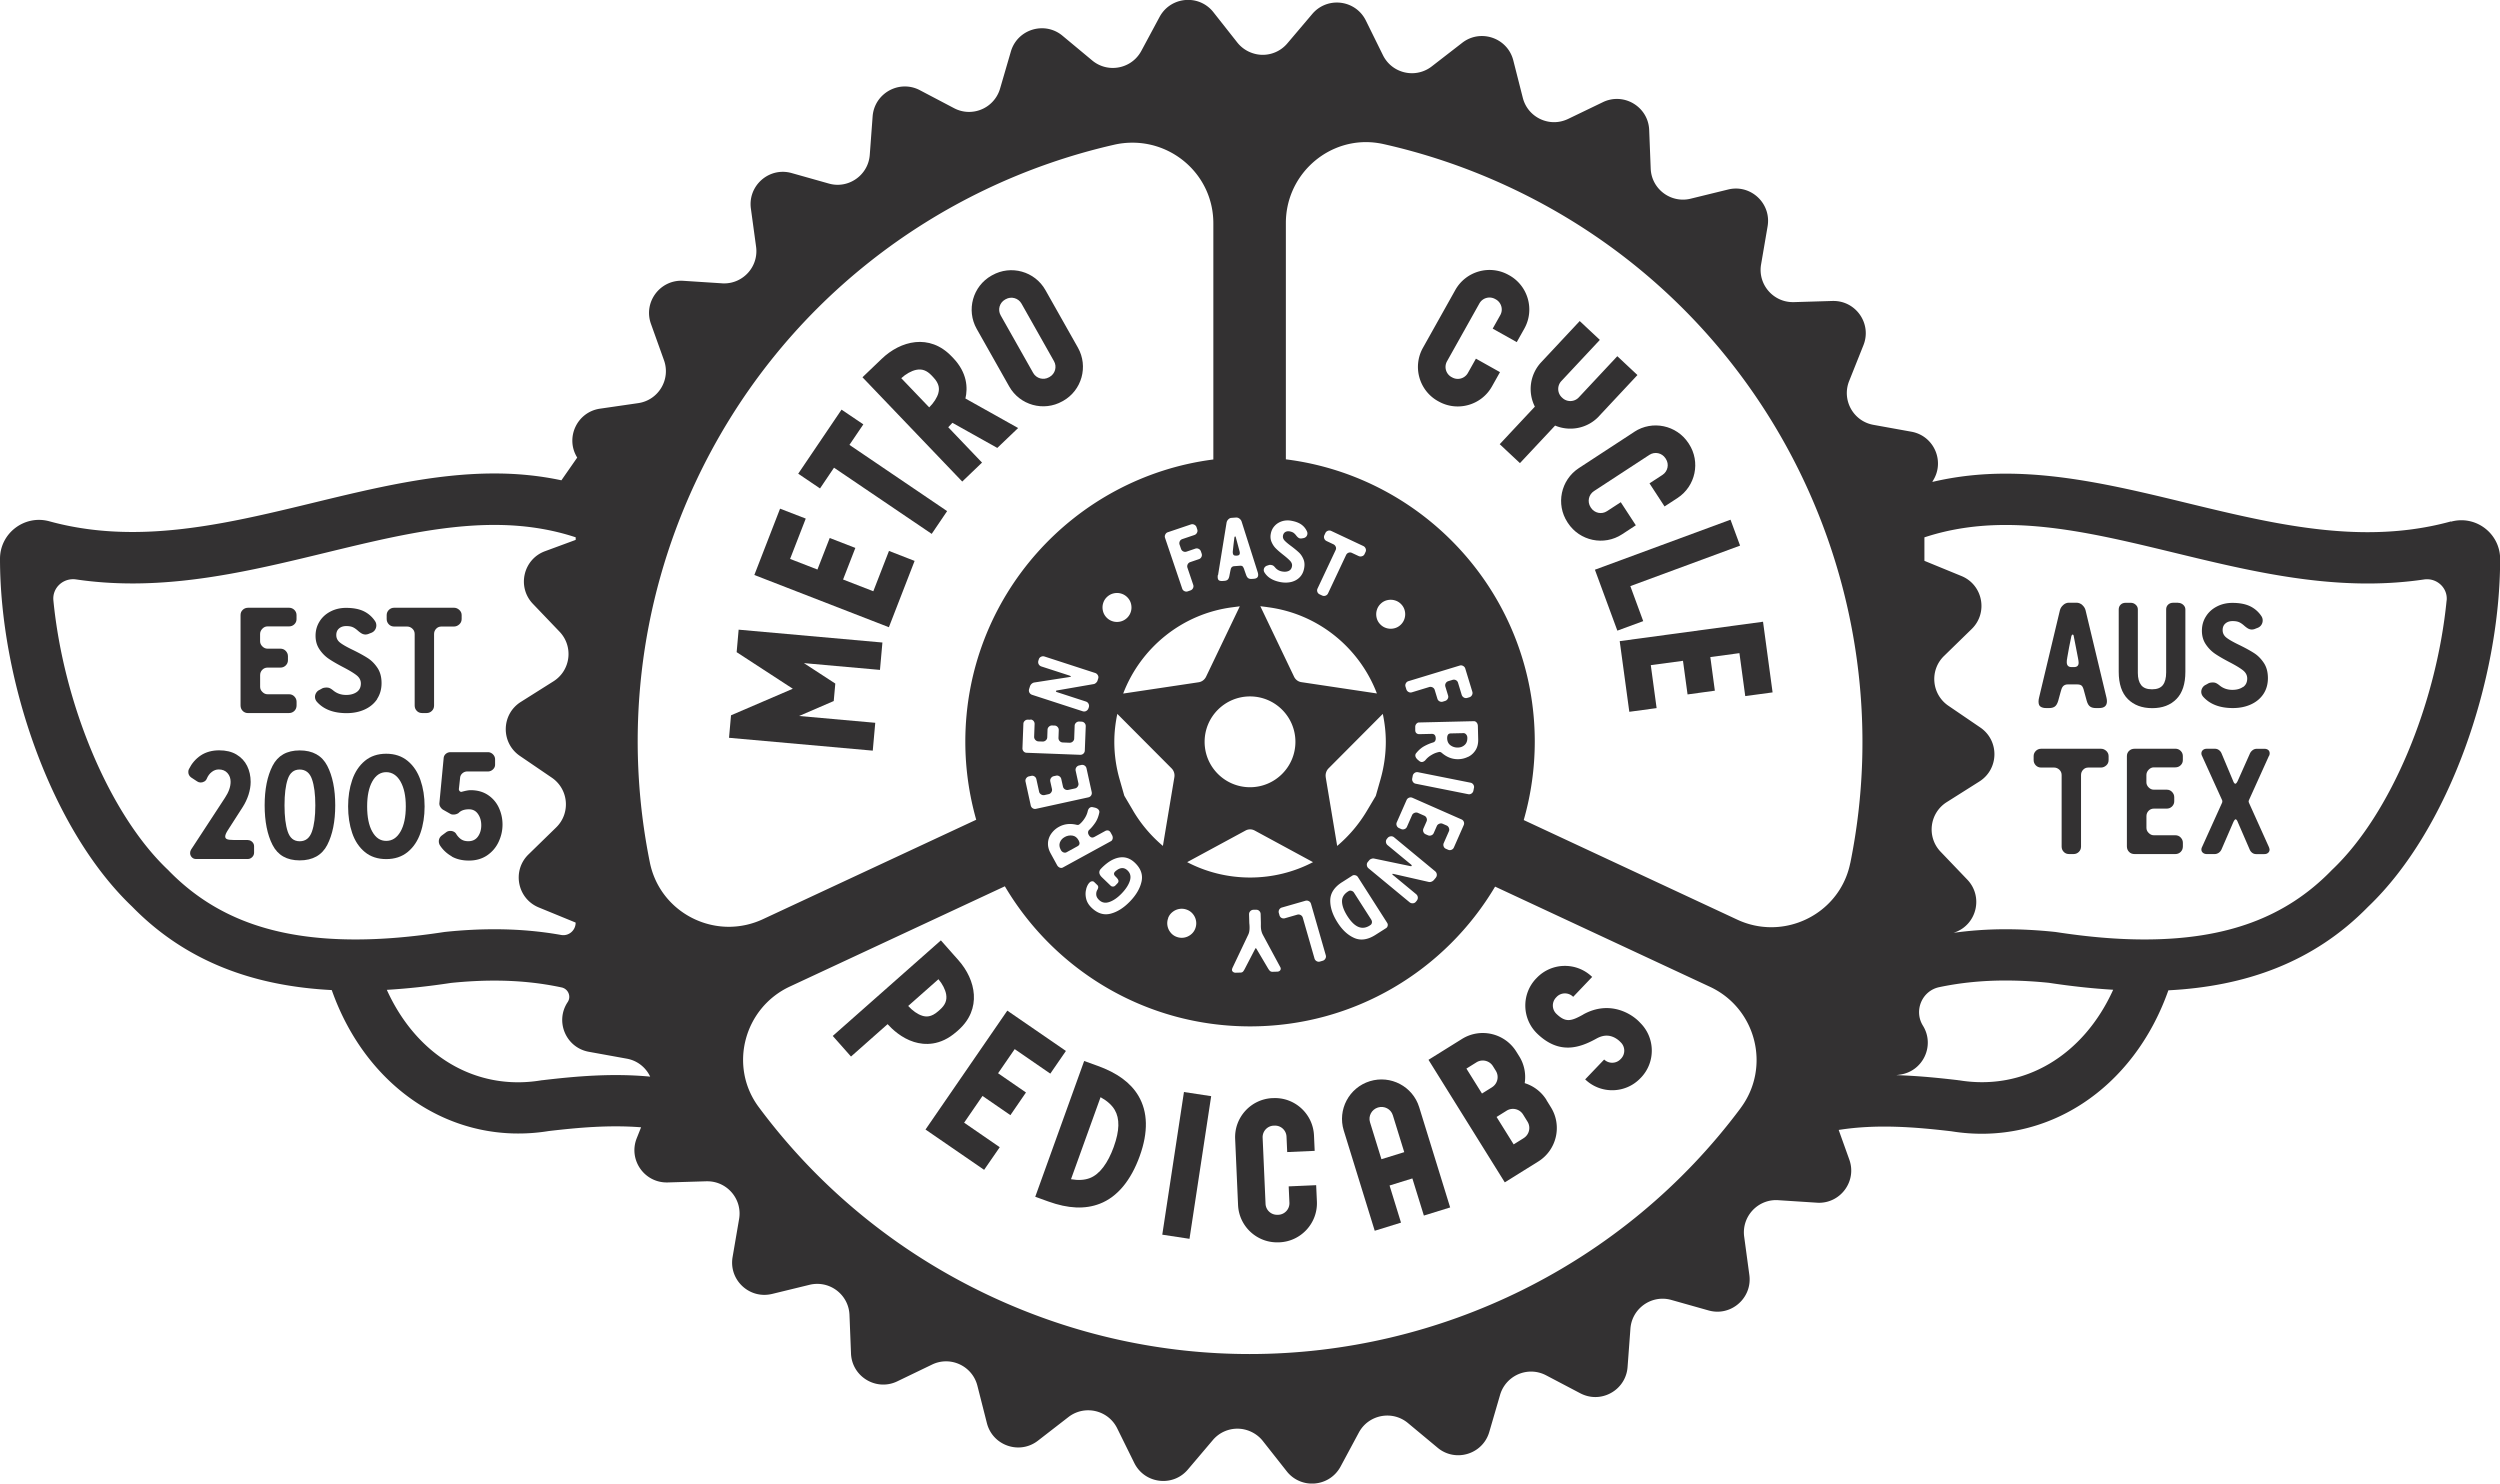 <?xml version="1.0" encoding="UTF-8"?>
<svg data-bbox="0 -0.02 541.3 321.23" viewBox="0 0 541.27 321.19" xmlns="http://www.w3.org/2000/svg" data-type="color">
    <g>
        <path d="m319.55 77.65-1.74 3.1a2.5 2.5 0 0 1-3.41.96l-.15-.08a2.502 2.502 0 0 1-.96-3.41l7.01-12.52a2.502 2.502 0 0 1 3.41-.96l.15.08c1.21.68 1.64 2.21.96 3.41l-1.64 2.92 5.21 2.92 1.64-2.92c2.28-4.08.83-9.25-3.25-11.54l-.15-.08c-4.08-2.29-9.25-.82-11.54 3.25l-7.01 12.52c-2.29 4.08-.83 9.26 3.25 11.54l.15.08c4.08 2.28 9.25.83 11.54-3.25l1.74-3.1-5.21-2.92Z" fill="#333132" data-color="1"/>
        <path d="m346.18 90.12 8.34-8.92-4.36-4.08-8.34 8.92a2.51 2.51 0 0 1-3.54.12l-.12-.11a2.51 2.51 0 0 1-.12-3.54l8.34-8.92-4.36-4.08-8.34 8.92a8.484 8.484 0 0 0-1.37 9.61l-7.61 8.13 4.38 4.1 7.61-8.13c3.18 1.34 7.01.65 9.5-2.02Z" fill="#333132" data-color="1"/>
        <path d="m353.84 93.5-12.01 7.85c-3.91 2.56-5.02 7.82-2.46 11.73l.09.14c2.56 3.91 7.82 5.02 11.73 2.46l2.98-1.95-3.26-5-2.98 1.94c-1.16.76-2.71.43-3.47-.73l-.09-.14c-.75-1.16-.43-2.71.73-3.47l12.01-7.85c1.16-.76 2.71-.43 3.47.73l.09.14c.76 1.16.43 2.71-.73 3.47l-2.81 1.83 3.26 5 2.81-1.83c3.91-2.56 5.02-7.82 2.46-11.73l-.09-.14c-2.56-3.91-7.82-5.02-11.73-2.46Z" fill="#333132" data-color="1"/>
        <path fill="#333132" d="m350.17 136.54 5.6-2.06-2.79-7.58 23.76-8.77-2.07-5.61-29.36 10.83 4.86 13.19z" data-color="1"/>
        <path fill="#333132" d="m352.76 154.11 5.91-.8-1.26-9.3 6.97-.94.99 7.28 5.91-.81-.98-7.28 6.3-.85 1.26 9.3 5.92-.8-2.07-15.3-31.03 4.2 2.08 15.3z" data-color="1"/>
        <path fill="#333132" d="m189.5 156.49-16.49-1.47 7.5-3.24.34-3.78-6.8-4.43 16.47 1.47.53-5.93-31.13-2.78-.43 4.87 12.16 7.92-13.38 5.75-.43 4.87 31.12 2.78.54-6.03z" data-color="1"/>
        <path fill="#333132" d="m198.02 121.44-5.55-2.16-3.39 8.73-6.55-2.54 2.66-6.84-5.55-2.15-2.66 6.83-5.92-2.3 3.39-8.73-5.56-2.15-5.57 14.36 29.13 11.31 5.57-14.36z" data-color="1"/>
        <path fill="#333132" d="m180.57 101.26 21.15 14.33 3.34-4.93-21.15-14.34 3.01-4.44-4.72-3.19-9.38 13.87 4.72 3.19 3.03-4.49z" data-color="1"/>
        <path d="m212.61 100.15-7.31-7.65c.27-.26.57-.58.9-.96l9.72 5.44 4.51-4.31-11.41-6.39c.53-2.28.42-5.55-2.65-8.77l-.33-.34c-4.82-5.04-11.08-3.38-15.13.51l-4.18 4 21.6 22.58 4.3-4.12Zm-9.44-15.06c-.27.99-.99 2.12-1.99 3.11l-6.05-6.32c.99-.91 2.18-1.58 3.21-1.8 1.27-.27 2.31.11 3.37 1.22l.33.35c1.42 1.48 1.34 2.62 1.12 3.45Z" fill="#333132" data-color="1"/>
        <path d="M218.5 83.67c2.29 4.06 7.46 5.5 11.52 3.21l.15-.08c4.06-2.29 5.5-7.46 3.21-11.53l-7.04-12.47c-2.29-4.06-7.46-5.5-11.52-3.21l-.15.08c-4.06 2.29-5.5 7.46-3.21 11.53l7.04 12.47Zm-.9-18.81.15-.08c1.2-.68 2.73-.25 3.41.95l7.04 12.47c.68 1.2.25 2.73-.95 3.41l-.15.08c-1.2.68-2.73.25-3.41-.95l-7.04-12.47c-.68-1.2-.25-2.73.95-3.41Z" fill="#333132" data-color="1"/>
        <path d="m207.09 223.39.36-.32c5.22-4.62 3.81-10.93.09-15.14l-3.83-4.33-23.41 20.69 3.95 4.46 7.92-7.01c1.03 1.13 3.04 3.02 5.72 3.85 2.26.7 5.69.89 9.2-2.21Zm-7.43-3.48c-.98-.3-2.08-1.07-3.03-2.11l6.55-5.79c.87 1.02 1.49 2.24 1.67 3.28.22 1.28-.2 2.3-1.35 3.32l-.36.32c-1.54 1.36-2.67 1.24-3.49.98Z" fill="#333132" data-color="1"/>
        <path fill="#333132" d="m219.69 227.14 7.71 5.31 3.38-4.91-12.69-8.73-17.71 25.74 12.69 8.73 3.38-4.9-7.71-5.31 3.98-5.79 6.04 4.16 3.37-4.91-6.04-4.16 3.6-5.23z" data-color="1"/>
        <path d="m237.55 230.73-2.82-1.02-10.59 29.4 2.82 1.02c4.32 1.56 7.97 1.72 11.15.49 3.8-1.46 6.75-5.05 8.65-10.32 1.87-5.18 1.77-9.56-.28-13.04-1.68-2.84-4.6-4.98-8.92-6.53Zm3.6 17.55c-1.29 3.57-3.07 5.97-5.18 6.78-1.14.44-2.5.53-4.09.25l6.4-17.76c1.44.8 2.45 1.71 3.06 2.74 1.12 1.89 1.06 4.51-.19 7.98Z" fill="#333132" data-color="1"/>
        <path fill="#333132" d="m256.335 236.432 5.893.895-4.693 30.886-5.893-.896 4.693-30.885z" data-color="1"/>
        <path d="m279.01 256.85.16 3.55a2.503 2.503 0 0 1-2.39 2.61h-.17c-1.38.07-2.55-1-2.61-2.38l-.63-14.31a2.503 2.503 0 0 1 2.39-2.61h.17c1.38-.07 2.55 1 2.61 2.38l.15 3.34 5.95-.26-.15-3.34c-.21-4.66-4.16-8.29-8.82-8.08h-.17c-4.66.21-8.29 4.17-8.08 8.83l.63 14.31c.2 4.66 4.16 8.29 8.82 8.08h.17c4.66-.21 8.28-4.17 8.08-8.83l-.16-3.54-5.95.26Z" fill="#333132" data-color="1"/>
        <path d="M296.58 234.09c-4.5 1.39-7.03 6.17-5.65 10.66l6.71 21.72 5.69-1.76-2.48-8.04 4.94-1.53 2.49 8.04 5.69-1.76-6.71-21.72c-1.39-4.48-6.17-7-10.68-5.61Zm2.51 16.88-2.47-7.99c-.42-1.35.36-2.78 1.72-3.2 1.36-.42 2.81.33 3.22 1.68l2.47 7.99-4.94 1.53Z" fill="#333132" data-color="1"/>
        <path d="M334.82 238.14a8.507 8.507 0 0 0-4.71-3.63c.3-1.95-.06-4.02-1.19-5.82l-.63-1.01c-2.49-4-7.77-5.23-11.77-2.73l-7.24 4.51 16.52 26.53 7.24-4.51c4-2.49 5.23-7.77 2.73-11.77l-.96-1.55Zm-11.78-2.74-2.18 1.36-3.37-5.4 2.18-1.36a2.59 2.59 0 0 1 3.56.83l.63 1.01a2.59 2.59 0 0 1-.83 3.56Zm6.86 11.01-2.18 1.36-3.7-5.94 2.18-1.36a2.59 2.59 0 0 1 3.56.83l.96 1.55a2.59 2.59 0 0 1-.83 3.56Z" fill="#333132" data-color="1"/>
        <path d="M342.79 219.65c-2.6 1.44-3.77 1.8-5.78-.11l-.03-.03a2.5 2.5 0 0 1-.08-3.54l.11-.12c.95-1 2.54-1.03 3.54-.08l.06.05 4.11-4.31-.06-.05c-3.38-3.22-8.74-3.1-11.96.28l-.12.12c-3.22 3.37-3.1 8.74.27 11.96l.04.04c4.73 4.5 9.11 3.03 12.76 1 1.25-.69 2.4-.82 3.52-.38.86.33 1.44.9 1.54 1l.18.18c1 .95 1.04 2.54.09 3.54l-.12.12c-.95 1-2.54 1.03-3.54.08h-.01l-4.11 4.3h.01c3.37 3.23 8.74 3.11 11.96-.27l.12-.12c3.19-3.34 3.1-8.64-.18-11.87-1.86-2.05-6.69-4.93-12.33-1.8Z" fill="#333132" data-color="1"/>
        <path d="M230.25 184.55c.24.09.46.08.65-.02l2.39-1.31c.26-.14.4-.32.43-.53.03-.21-.04-.47-.2-.76-.33-.6-.78-.94-1.35-1.02-.57-.08-1.12.02-1.65.31-.5.27-.84.66-1.04 1.16-.19.5-.13 1.05.2 1.65.14.26.33.43.57.52Z" fill="#333132" data-color="1"/>
        <path d="m316.85 158.73-2.72.06c-.3 0-.51.1-.63.28-.12.18-.18.43-.18.77.02.68.26 1.19.73 1.53.47.34 1.01.5 1.61.48.57-.01 1.05-.2 1.45-.56.4-.36.6-.88.58-1.56 0-.3-.1-.54-.27-.73a.771.771 0 0 0-.59-.28Z" fill="#333132" data-color="1"/>
        <path d="m296.56 200.37.15-.09c.17-.11.28-.28.32-.51.04-.23-.02-.45-.15-.67l-3.72-5.82a.944.944 0 0 0-.55-.41c-.24-.07-.44-.05-.6.05l-.15.09c-.91.58-1.34 1.33-1.3 2.24.04.91.43 1.95 1.17 3.11 1.55 2.42 3.16 3.09 4.84 2.02Z" fill="#333132" data-color="1"/>
        <path d="m267.56 120.31.31-.02c.4-.03.58-.23.56-.6 0-.13-.05-.32-.12-.57l-.37-1.39-.37-1.37c-.02-.15-.08-.23-.17-.22-.03 0-.05.02-.08.06s-.05.09-.06.14l-.18 1.45-.15 1.4c-.03.17-.03.34-.02.52.03.42.25.62.66.59Z" fill="#333132" data-color="1"/>
        <path d="M530.65 112.89c-6.02 1.66-12.04 2.33-18.06 2.33-26.12 0-52.25-12.67-78.37-12.67-5.25 0-10.51.54-15.76 1.77-.05.01-.09-.04-.06-.09 2.8-4.18.4-9.86-4.55-10.76l-8.25-1.49c-4.35-.79-6.88-5.36-5.25-9.47l3.1-7.77c1.84-4.61-1.57-9.58-6.48-9.58h-.22l-8.36.25h-.22c-4.31 0-7.62-3.89-6.88-8.17L382.7 49c.75-4.38-2.68-8.18-6.86-8.18-.55 0-1.12.07-1.69.21l-8.12 1.99c-.56.14-1.12.2-1.67.2-3.65 0-6.82-2.88-6.97-6.72l-.33-8.36c-.15-3.92-3.41-6.72-6.99-6.72-1.01 0-2.04.22-3.03.7l-7.53 3.63c-.99.47-2.02.7-3.03.7-3.08 0-5.96-2.05-6.78-5.27l-2.06-8.11c-.84-3.29-3.76-5.27-6.8-5.27-1.47 0-2.96.46-4.26 1.47l-6.61 5.12a6.963 6.963 0 0 1-4.27 1.46c-2.55 0-5.04-1.39-6.28-3.9l-3.7-7.5c-1.26-2.55-3.76-3.9-6.28-3.9-1.94 0-3.9.8-5.32 2.47l-5.41 6.38c-1.4 1.65-3.37 2.47-5.33 2.47s-4.09-.89-5.49-2.66l-5.18-6.57a6.924 6.924 0 0 0-5.48-2.66c-2.44 0-4.86 1.26-6.17 3.68l-3.96 7.37c-1.28 2.38-3.7 3.68-6.17 3.68-1.56 0-3.14-.52-4.46-1.62l-6.43-5.35a6.89 6.89 0 0 0-4.45-1.62c-2.95 0-5.81 1.87-6.73 5.04l-2.34 8.03a6.994 6.994 0 0 1-6.72 5.04c-1.09 0-2.2-.26-3.24-.81l-7.4-3.89a6.89 6.89 0 0 0-3.25-.81c-3.48 0-6.69 2.65-6.98 6.48l-.62 8.34c-.28 3.74-3.42 6.47-6.96 6.47-.63 0-1.27-.09-1.9-.27l-8.05-2.27c-.65-.18-1.29-.27-1.92-.27-4.07 0-7.49 3.62-6.91 7.94l1.13 8.29c.57 4.22-2.72 7.93-6.92 7.93-.16 0-.31 0-.47-.02l-8.34-.54c-.16-.01-.32-.02-.47-.02-4.78 0-8.21 4.76-6.56 9.35l2.82 7.87c1.49 4.16-1.2 8.64-5.57 9.28l-8.28 1.2c-4.98.72-7.59 6.31-4.94 10.59-1.63 2.35-1.79 2.57-3.42 4.92-4.83-1.03-9.66-1.48-14.49-1.48-26.12 0-52.25 12.67-78.37 12.67-6.02 0-12.04-.67-18.06-2.33C5.28 111.42 0 115.45 0 120.99c0 26.1 10.93 58.47 28.6 75.29 11.81 12.1 26.64 17.23 43.23 18.08 7.55 21.41 26.45 33.85 46.98 30.52 6.18-.72 13.04-1.36 19.99-.81l-.94 2.36c-1.84 4.61 1.57 9.58 6.48 9.58h.22l8.36-.25h.22c4.31 0 7.62 3.89 6.88 8.17l-1.41 8.24c-.75 4.38 2.68 8.18 6.87 8.18.55 0 1.12-.07 1.68-.2l8.12-1.98c.56-.14 1.12-.2 1.67-.2 3.65 0 6.82 2.88 6.97 6.72l.33 8.36c.16 3.92 3.41 6.72 6.99 6.72 1.01 0 2.04-.22 3.03-.7l7.53-3.63c.99-.48 2.02-.7 3.03-.7 3.07 0 5.96 2.05 6.78 5.27l2.06 8.11c.84 3.29 3.76 5.27 6.79 5.27 1.47 0 2.96-.46 4.26-1.47l6.61-5.12a6.942 6.942 0 0 1 4.27-1.46c2.55 0 5.04 1.39 6.28 3.9l3.7 7.5c1.26 2.55 3.76 3.9 6.28 3.9 1.95 0 3.91-.8 5.32-2.47l5.41-6.38c1.4-1.65 3.37-2.47 5.33-2.47s4.09.89 5.49 2.66l5.18 6.57a6.924 6.924 0 0 0 5.48 2.66c2.44 0 4.86-1.26 6.17-3.68l3.96-7.37c1.28-2.38 3.7-3.68 6.17-3.68 1.56 0 3.14.52 4.46 1.62l6.43 5.35a6.89 6.89 0 0 0 4.45 1.62c2.95 0 5.81-1.87 6.73-5.04l2.34-8.03a6.994 6.994 0 0 1 6.72-5.04c1.09 0 2.2.26 3.25.81l7.4 3.89c1.06.55 2.16.81 3.25.81 3.48 0 6.69-2.65 6.98-6.48l.62-8.34c.28-3.74 3.42-6.47 6.96-6.47.63 0 1.27.09 1.91.27l8.05 2.27c.65.18 1.29.27 1.92.27 4.07 0 7.49-3.62 6.91-7.94l-1.12-8.29c-.57-4.22 2.72-7.93 6.92-7.93.15 0 .31 0 .47.02l8.34.54c.16.01.32.02.47.02 4.78 0 8.21-4.76 6.56-9.35l-2.3-6.42c8.42-1.34 16.91-.58 24.4.29 20.53 3.33 39.42-9.11 46.98-30.52 16.58-.85 31.42-5.99 43.23-18.08 17.67-16.82 28.6-49.2 28.6-75.29 0-5.55-5.28-9.57-10.63-8.1Zm-257.02 10.34a.93.93 0 0 1 .25-.48c.13-.14.3-.24.51-.3l.33-.11c.15-.05.35-.05.59 0 .15.03.28.08.38.15.1.07.23.19.38.37.38.46.89.76 1.52.87.56.1 1.03.06 1.42-.12.39-.18.63-.51.71-.98.08-.41-.04-.78-.35-1.14-.31-.35-.82-.8-1.52-1.35-.66-.52-1.19-.97-1.59-1.37-.4-.39-.72-.87-.95-1.41-.24-.55-.3-1.15-.17-1.81.12-.66.4-1.22.83-1.69.43-.47.96-.8 1.61-1.01.65-.2 1.34-.23 2.07-.09.9.17 1.62.45 2.15.84.53.39.93.9 1.2 1.53a1.032 1.032 0 0 1-.2 1.06c-.13.14-.3.24-.51.3l-.32.06c-.18.04-.36.05-.53.02-.16-.04-.3-.12-.42-.22s-.25-.24-.4-.43c-.19-.25-.38-.43-.57-.57-.19-.13-.46-.23-.8-.3-.37-.07-.69-.02-.96.13-.27.16-.44.42-.51.77-.07.39.04.75.33 1.07.29.32.78.73 1.46 1.23.68.51 1.22.96 1.64 1.35.42.39.75.88.99 1.46.25.58.3 1.25.15 2.01-.14.76-.45 1.39-.93 1.89-.48.5-1.08.84-1.81 1.03-.73.18-1.52.2-2.38.04-1.66-.31-2.82-1.02-3.49-2.14a.947.947 0 0 1-.11-.65Zm.75 8.22c11 1.38 19.96 8.81 23.73 18.69l-16.36-2.45c-.69-.1-1.28-.55-1.58-1.19l-7.3-15.25 1.51.19Zm14.82-13.06a.967.967 0 0 0-.49-.54l-1.5-.71c-.24-.12-.41-.3-.5-.55s-.08-.49.04-.74l.21-.45c.11-.23.29-.39.54-.48.25-.09.49-.08.74.04l6.93 3.26c.23.11.4.29.5.54.1.25.1.5-.01.73l-.21.45c-.11.25-.3.41-.56.49-.26.08-.51.07-.74-.04l-1.47-.69a.878.878 0 0 0-.71-.03c-.24.09-.42.26-.54.51l-3.9 8.29c-.12.25-.3.41-.55.5-.25.09-.49.08-.74-.04l-.51-.24c-.26-.12-.43-.3-.51-.55a.914.914 0 0 1 .05-.74l3.9-8.29c.12-.25.13-.49.03-.74Zm28.62 45.48c-.66.32-1.36.49-2.09.5-1.3.03-2.49-.43-3.59-1.38a.865.865 0 0 0-.25-.15c-.08-.02-.13-.04-.16-.04-.13 0-.38.05-.76.17-.38.12-.78.32-1.21.59s-.8.59-1.11.97c-.11.13-.24.24-.38.32-.14.08-.28.12-.42.13-.17 0-.33-.05-.49-.16l-.35-.28c-.38-.33-.58-.66-.58-.99 0-.19.07-.37.22-.53.54-.66 1.13-1.16 1.77-1.5.64-.34 1.24-.59 1.79-.75.22-.06.38-.16.49-.32.1-.16.15-.34.15-.56-.01-.68-.31-1.02-.89-1l-2.68.06c-.23 0-.43-.06-.6-.2-.17-.14-.26-.35-.27-.65v-.6c-.02-.31.06-.57.23-.77.17-.2.36-.31.58-.31l11.89-.28c.22 0 .41.09.59.29.17.2.26.45.27.76l.07 2.89c.02.93-.17 1.71-.58 2.35-.41.64-.95 1.12-1.61 1.44Zm1.3 6.73-.11.57c-.05.27-.19.47-.41.63-.22.15-.46.2-.71.15l-11.38-2.27a.886.886 0 0 1-.61-.42.965.965 0 0 1-.14-.74l.11-.57c.05-.25.19-.45.41-.61.22-.15.46-.2.73-.15l11.38 2.27c.25.05.45.19.6.41.15.23.19.47.14.72Zm-.42-20.11c-.13.24-.32.4-.56.47l-.46.14a.91.91 0 0 1-.74-.08c-.23-.13-.39-.33-.47-.58l-.79-2.6a.895.895 0 0 0-.47-.58.928.928 0 0 0-.73-.06l-.89.27c-.26.08-.45.23-.58.46-.13.23-.15.47-.07.75l.58 1.9c.08.25.05.49-.08.72-.13.23-.32.39-.57.46l-.48.15c-.25.08-.49.05-.72-.07a.895.895 0 0 1-.46-.55l-.58-1.9a.91.91 0 0 0-.48-.57.977.977 0 0 0-.75-.06l-3.71 1.13a.91.91 0 0 1-.74-.08.974.974 0 0 1-.47-.58l-.17-.55c-.08-.26-.06-.5.07-.74a.92.92 0 0 1 .58-.47l11.08-3.37c.25-.08.49-.05.73.08s.4.32.47.56l1.53 5.02c.08.26.05.51-.08.75Zm-14.17 22.75a.91.91 0 0 1 .54-.53c.24-.1.5-.09.76.03l10.6 4.67a.9.9 0 0 1 .5.53c.09.24.08.49-.04.75l-2.11 4.79c-.11.25-.29.42-.53.51a.9.9 0 0 1-.72-.01l-.48-.21c-.24-.1-.4-.28-.49-.52a.954.954 0 0 1 .03-.74l1.11-2.53c.1-.22.1-.46 0-.72a.908.908 0 0 0-.51-.54l-.85-.37c-.22-.1-.46-.1-.72 0-.26.1-.43.26-.53.48l-.67 1.52c-.11.25-.29.42-.54.51-.25.09-.5.09-.73-.02l-.48-.21c-.24-.1-.4-.28-.5-.52a.951.951 0 0 1 .02-.74l.67-1.52c.1-.24.11-.48.01-.72a.917.917 0 0 0-.51-.53l-1.38-.61c-.22-.1-.46-.1-.72 0-.25.1-.43.26-.53.48l-1.11 2.53c-.11.25-.29.42-.54.51-.25.09-.5.09-.73-.02l-.42-.19a.91.91 0 0 1-.53-.54.91.91 0 0 1 .02-.74l2.11-4.79Zm-2.79 16.33 4.85 4.01c.23.19.35.42.38.69.03.27-.06.52-.24.75l-.2.24c-.16.19-.37.29-.64.31a1 1 0 0 1-.74-.25L296.3 188a.954.954 0 0 1-.36-.66c-.04-.27.03-.5.18-.69l.36-.43c.1-.12.26-.22.47-.29.21-.07.39-.09.54-.05l7.86 1.64c.14.03.24.02.28-.04.02-.03.03-.07 0-.13a.34.34 0 0 0-.13-.17l-5.06-4.18a.99.99 0 0 1-.37-.68c-.03-.27.05-.51.22-.72l.13-.16c.18-.22.41-.34.69-.37.28-.03.52.04.74.23l8.85 7.32c.23.19.35.42.38.69.03.27-.06.52-.24.75l-.36.43c-.16.2-.36.33-.58.41-.22.08-.43.09-.64.03l-7.38-1.68c-.27-.06-.42-.07-.44-.04-.04.05.06.17.29.37Zm-70.26-43.33-5.99-1.94c-.28-.09-.48-.26-.61-.5-.12-.24-.14-.51-.05-.79l.09-.29a.89.89 0 0 1 .48-.53c.24-.12.5-.13.78-.04l10.92 3.55c.26.08.45.25.59.48.13.24.16.47.08.71l-.17.53c-.05.15-.16.29-.33.44-.17.15-.33.23-.49.25l-7.91 1.37c-.14.02-.23.07-.25.14-.01.04 0 .08.04.12.04.05.1.08.19.11l6.24 2.03c.27.09.47.25.59.5.12.24.14.49.06.75l-.07.2c-.09.27-.26.47-.5.6s-.5.15-.77.06l-10.92-3.55c-.28-.09-.48-.26-.61-.5-.12-.24-.14-.51-.05-.79l.17-.53c.08-.25.21-.44.39-.59.18-.15.37-.24.58-.27l7.48-1.16c.27-.05.42-.09.43-.12.02-.06-.12-.14-.41-.24Zm-8.37 9.54c.26 0 .47.11.65.3.17.19.25.43.24.69l-.1 2.76c0 .24.08.47.27.67.19.2.42.31.67.32l.92.03c.25 0 .47-.08.67-.26.2-.18.3-.4.31-.64l.06-1.66c.01-.27.12-.49.32-.67.2-.18.43-.26.69-.25l.52.02c.26 0 .47.11.65.31.18.19.26.43.25.7l-.06 1.66a.958.958 0 0 0 .92.99l1.5.06c.24 0 .47-.08.67-.26.2-.19.31-.4.31-.65l.1-2.76c0-.27.12-.49.31-.67.2-.18.43-.26.69-.25l.46.02c.28.01.51.11.69.31.18.19.26.43.25.7l-.2 5.23a.93.93 0 0 1-.31.69c-.19.18-.43.26-.71.25l-11.57-.44a.87.87 0 0 1-.67-.31.976.976 0 0 1-.24-.71l.2-5.23c0-.27.11-.49.31-.67.19-.18.42-.26.68-.25l.52.02Zm-.93 12.73c.14-.22.34-.36.59-.42l.51-.11c.25-.06.49-.01.7.13.22.14.35.35.41.61l.59 2.7c.05.24.2.43.43.58.24.15.48.19.73.14l.9-.2c.24-.05.43-.19.58-.42.15-.23.19-.46.14-.7l-.36-1.62a.902.902 0 0 1 .14-.73c.15-.22.35-.36.6-.42l.51-.11c.25-.06.49-.01.71.13.22.14.36.35.42.61l.36 1.62c.06.25.19.45.42.59.22.14.47.18.73.13l1.47-.32c.24-.05.43-.19.58-.42.15-.23.2-.46.14-.7l-.59-2.7a.937.937 0 0 1 .13-.73c.15-.22.35-.36.6-.42l.45-.1c.28-.06.53-.02.75.12.22.14.36.35.42.61l1.12 5.11c.06.28.02.53-.12.75-.14.22-.35.36-.63.42l-11.31 2.48c-.26.06-.5.01-.72-.13a.946.946 0 0 1-.42-.63l-1.12-5.11a.933.933 0 0 1 .12-.73Zm4.72 13.92c.07-.76.33-1.43.77-2.02.44-.59.98-1.06 1.63-1.41 1.14-.62 2.41-.76 3.82-.42.12.02.21.03.29.02.08-.01.13-.03.15-.04.12-.05.32-.22.59-.5s.55-.64.81-1.08c.26-.44.44-.89.55-1.38.04-.17.1-.32.19-.46a.86.86 0 0 1 .32-.31c.15-.08.32-.11.51-.08l.44.09c.49.11.81.32.97.61.09.17.11.36.05.57-.18.83-.47 1.54-.88 2.14-.41.6-.83 1.1-1.25 1.48-.17.15-.26.32-.28.51-.02.19.02.38.12.57.33.6.74.76 1.25.48l2.35-1.29c.2-.11.41-.14.63-.1.21.04.39.2.54.45l.29.53c.15.27.19.53.14.79-.06.26-.18.44-.37.54l-10.43 5.71c-.19.1-.41.11-.65.02a1.2 1.2 0 0 1-.59-.55l-1.39-2.54c-.44-.81-.63-1.6-.56-2.35Zm28.5-64.49.3.88c.09.26.24.44.48.56.23.12.48.13.75.04l1.88-.64a.91.91 0 0 1 .72.06c.24.12.4.31.48.55l.16.47c.08.24.07.48-.05.72-.12.24-.3.4-.54.48l-1.88.64c-.26.09-.44.25-.56.49-.11.24-.13.49-.04.75l1.24 3.67c.09.26.07.5-.05.74-.12.24-.31.4-.57.49l-.55.19a.91.91 0 0 1-.74-.05c-.24-.12-.4-.3-.48-.56l-3.71-10.97a.893.893 0 0 1 .06-.73c.12-.25.3-.41.55-.49l4.97-1.68c.26-.09.51-.07.75.05.24.12.41.3.49.55l.15.46c.09.26.07.5-.06.74-.12.24-.31.4-.57.49l-2.58.87c-.27.09-.46.25-.57.49-.11.23-.12.48-.04.74Zm11.42 13.54 1.61-.21-7.31 15.25c-.31.64-.9 1.08-1.58 1.19l-16.36 2.45c3.76-9.85 12.69-17.27 23.64-18.68Zm3.82 19.3c5.43 0 9.83 4.4 9.83 9.83s-4.4 9.83-9.83 9.83-9.83-4.4-9.83-9.83 4.4-9.83 9.83-9.83Zm-25.78-18.41c-.15.54-.43 1.01-.83 1.4-.41.39-.88.66-1.42.79-.54.13-1.08.13-1.62-.02s-1.01-.43-1.4-.83c-.4-.41-.66-.88-.79-1.42-.13-.54-.13-1.09.02-1.62.15-.54.42-1.01.83-1.4.41-.39.88-.66 1.42-.79.54-.13 1.08-.13 1.62.02s1.01.43 1.4.83c.4.41.66.88.79 1.42.13.54.13 1.08-.02 1.62Zm-9.68 60.06c.18-.63.43-1.08.74-1.37.14-.15.31-.23.51-.25.2-.02.37.04.51.19l.64.62c.27.26.26.62-.02 1.08-.17.3-.24.65-.21 1.03s.23.76.61 1.12c.62.6 1.37.74 2.25.43.88-.31 1.77-.93 2.66-1.86.89-.93 1.48-1.84 1.76-2.73.28-.89.11-1.64-.51-2.23-.7-.68-1.51-.68-2.4 0-.14.11-.25.2-.31.27-.31.32-.28.67.09 1.02l.03.03c.38.37.59.66.62.87.04.21-.02.4-.17.56l-.48.5c-.15.16-.33.24-.53.24s-.37-.06-.52-.21l-1.86-1.79c-.34-.33-.53-.65-.57-.97-.03-.32.08-.61.35-.89l.16-.17c1.29-1.3 2.55-2.05 3.81-2.26 1.25-.21 2.38.18 3.39 1.15 1.27 1.22 1.75 2.57 1.43 4.04-.32 1.47-1.15 2.91-2.5 4.31-1.35 1.4-2.75 2.29-4.21 2.66-1.46.37-2.82-.05-4.09-1.27-.65-.62-1.05-1.3-1.21-2.04-.16-.73-.15-1.41.04-2.04Zm10.14-16.93-1.9-3.22-1.03-3.61c-.75-2.64-1.13-5.35-1.13-8.07 0-2.07.24-4.08.65-6.04l11.75 11.8c.5.5.72 1.22.6 1.92l-2.48 14.87a29.81 29.81 0 0 1-6.47-7.65Zm7.59 23.26c.2-.53.52-.97.96-1.31.44-.35.93-.57 1.49-.66.55-.09 1.09-.03 1.62.17s.97.52 1.32.96c.35.44.57.93.66 1.49.09.55.03 1.09-.17 1.62s-.52.97-.96 1.31c-.44.35-.93.57-1.48.66-.55.09-1.09.03-1.62-.17s-.97-.52-1.31-.96c-.35-.44-.57-.93-.66-1.49-.09-.55-.03-1.09.17-1.62Zm4.12-12.1 12.65-6.85c.61-.33 1.34-.33 1.96 0l12.64 6.85c-4.12 2.15-8.76 3.33-13.62 3.33s-9.51-1.18-13.63-3.33Zm9.75 23.02 3.48-7.33c.21-.43.3-.99.28-1.69 0-.21-.02-.39-.03-.55-.02-.16-.03-.3-.03-.41l-.05-1.74c0-.27.08-.5.27-.69.19-.19.41-.29.67-.3h.58c.27-.02.5.07.69.25.19.18.29.41.3.68l.05 1.87v.4c0 .15-.01.31 0 .49.02.64.16 1.22.43 1.73l3.79 7.03c.05.09.08.19.08.31 0 .18-.07.33-.21.45-.14.12-.32.18-.53.19l-1.06.03c-.23 0-.42-.07-.57-.22-.15-.15-.31-.39-.5-.72l-2.28-3.86c-.12-.22-.21-.32-.26-.32-.02 0-.06.03-.09.1-.04.06-.08.14-.13.23l-2.06 3.97c-.18.37-.34.62-.46.76s-.3.22-.53.23l-1.12.03a.83.83 0 0 1-.53-.18.578.578 0 0 1-.23-.46c0-.05.02-.14.07-.27Zm10.23-11.56-.13-.44a.952.952 0 0 1 .68-1.2l5.08-1.46c.25-.07.49-.04.73.08.24.13.39.32.47.58l3.2 11.13c.08.26.05.51-.09.74-.13.23-.32.39-.57.46l-.58.17c-.26.08-.5.05-.74-.08a.958.958 0 0 1-.46-.58l-2.53-8.81a.944.944 0 0 0-.46-.59.953.953 0 0 0-.76-.08l-2.63.76a.97.97 0 0 1-.75-.06c-.23-.12-.38-.32-.46-.59Zm10.03-29.84c-.12-.7.11-1.42.6-1.92l11.75-11.8c.41 1.96.65 3.97.65 6.04 0 2.72-.39 5.45-1.14 8.11l-1.03 3.61-1.91 3.21c-1.75 2.95-3.94 5.5-6.45 7.62l-2.48-14.87Zm3.53 22.72 2.24-1.43c.17-.11.38-.13.63-.07s.43.19.56.39l6.33 9.91c.13.21.17.42.11.65-.05.22-.17.4-.36.51l-2.25 1.43c-1.67 1.07-3.2 1.3-4.59.7-1.39-.6-2.61-1.72-3.65-3.36-1.08-1.69-1.61-3.3-1.58-4.83.03-1.53.88-2.83 2.55-3.9Zm13.53-57.09c-.16.53-.45 1-.86 1.38-.41.39-.89.64-1.44.76-.55.12-1.09.1-1.62-.06-.54-.16-1-.45-1.38-.86-.39-.41-.64-.89-.76-1.44-.12-.55-.1-1.09.06-1.62.16-.54.45-1 .86-1.38.41-.39.89-.64 1.44-.76.55-.12 1.09-.1 1.62.06.54.16 1 .45 1.38.86.39.41.64.89.76 1.44.12.55.1 1.09-.06 1.62Zm-40.38-9.41 1.84-11.34c.05-.26.17-.5.37-.7.2-.21.43-.32.69-.34l.98-.07c.27-.02.52.06.75.23.23.18.39.39.47.64l3.49 10.99c.05.16.08.32.09.46.04.58-.27.89-.94.94l-.42.03c-.31.02-.56-.02-.75-.14-.19-.11-.35-.34-.48-.68l-.37-1.04c-.1-.35-.22-.61-.34-.78-.12-.16-.34-.24-.66-.21l-1.21.09c-.22.02-.39.08-.52.2-.13.12-.21.29-.26.51-.05.22-.08.36-.09.41l-.21 1.08c-.08.35-.2.6-.37.74s-.4.22-.7.24l-.41.03c-.28.02-.52-.02-.71-.11-.19-.1-.29-.31-.32-.64-.01-.17 0-.35.04-.55ZM76.98 203.4c-17.67 0-30.52-4.73-40.43-14.88l-.14-.15-.15-.14c-12.62-12.02-22.51-35.86-24.7-58.23-.27-2.75 2.17-4.95 4.91-4.55 3.94.58 8 .87 12.22.87 14.39 0 28.33-3.38 41.8-6.65 12.77-3.1 24.83-6.02 36.57-6.02 6.32 0 12.12.88 17.58 2.68v.56l-6.64 2.45c-4.72 1.74-6.11 7.75-2.63 11.39l5.78 6.04c3.05 3.19 2.42 8.38-1.32 10.74l-7.07 4.46c-4.26 2.69-4.36 8.85-.2 11.69l6.91 4.71c3.65 2.49 4.11 7.7.94 10.78l-5.99 5.84c-3.6 3.51-2.43 9.57 2.23 11.48l7.95 3.26.03.05c0 1.66-1.49 2.94-3.12 2.65-4.64-.83-9.44-1.24-14.46-1.24-3.4 0-6.85.18-10.54.56l-.27.03-.27.04c-6.95 1.06-13.16 1.58-18.99 1.58Zm40.41 30.47-.26.04c-14.17 2.34-26.95-5.4-33.38-19.6 4.54-.27 9.18-.78 13.9-1.5 3.14-.32 6.27-.5 9.41-.5 4.85 0 9.69.44 14.54 1.48 1.43.31 2.12 1.95 1.31 3.17-2.8 4.19-.38 9.86 4.57 10.76l8.23 1.49c2.33.42 4.14 1.94 5.06 3.89-8.3-.79-16.27-.06-23.37.78Zm40.42-33.21c-7.97 0-15.4-5.49-17.11-13.93-5.42-26.79-2.62-55.49 9.81-82.16 17.99-38.58 52.18-64.43 90.69-73.23 1.34-.31 2.68-.45 3.99-.45 9.42 0 17.51 7.56 17.51 17.46v51.13c-30.29 3.9-53.7 29.76-53.7 61.11 0 5.86.84 11.52 2.36 16.89l-46.18 21.53a17.512 17.512 0 0 1-7.39 1.65Zm219.04 39.27c-25.27 33.9-65.06 53.23-106.29 53.23-18.76 0-37.81-4-55.93-12.45-20.66-9.63-37.66-23.92-50.36-41.02-6.55-8.82-3.21-21.46 6.75-26.1l46.54-21.7c10.73 18.15 30.48 30.33 53.09 30.33s42.31-12.15 53.05-30.26l46.52 21.69c10.03 4.68 13.25 17.4 6.63 26.27Zm23.74-53.05c-1.71 8.41-9.14 13.87-17.09 13.87-2.46 0-4.98-.52-7.39-1.65l-46.21-21.55a61.68 61.68 0 0 0 2.39-16.97c0-31.42-23.51-57.32-53.89-61.13V48.28c0-9.81 8-17.51 17.34-17.51 1.24 0 2.5.14 3.78.42 9.18 2.06 18.28 5.13 27.16 9.27 56.64 26.41 85.85 87.76 73.92 146.43Zm23.55 47.02-.26-.04c-4.17-.49-8.65-.94-13.31-1.08l.82-.12c4.98-.72 7.59-6.31 4.94-10.59-2.01-3.25-.22-7.55 3.52-8.34 4.79-1.01 9.58-1.44 14.36-1.44 3.14 0 6.27.18 9.41.5 4.72.72 9.36 1.23 13.9 1.5-6.43 14.21-19.21 21.94-33.38 19.6ZM529.71 130c-2.19 22.37-12.08 46.22-24.7 58.23l-.15.14-.14.15c-9.91 10.15-22.76 14.88-40.43 14.88-5.83 0-12.04-.52-18.99-1.58l-.27-.04-.27-.03c-3.69-.38-7.14-.56-10.54-.56-3.87 0-7.61.27-11.25.77l.34-.12c4.72-1.74 6.11-7.75 2.63-11.39l-5.78-6.04c-3.06-3.19-2.42-8.38 1.32-10.74l7.07-4.47c4.26-2.69 4.36-8.85.2-11.69l-6.91-4.71c-3.65-2.49-4.11-7.7-.94-10.78l5.99-5.84c3.6-3.51 2.43-9.57-2.23-11.47l-7.97-3.27-.04-.05v-5.05c5.45-1.8 11.26-2.68 17.58-2.68 11.73 0 23.8 2.93 36.57 6.02 13.48 3.27 27.41 6.65 41.8 6.65 4.21 0 8.28-.29 12.21-.87 2.73-.41 5.18 1.8 4.91 4.55Z" fill="#333132" data-color="1"/>
        <path d="M53.75 154.38h8.83c.46 0 .84-.16 1.16-.47.31-.31.47-.71.47-1.19v-.78c0-.43-.16-.81-.47-1.14-.31-.33-.7-.49-1.16-.49h-4.66c-.41 0-.78-.16-1.11-.49s-.49-.69-.49-1.11v-2.54c0-.46.16-.84.47-1.16.31-.31.69-.47 1.12-.47h2.8c.46 0 .84-.16 1.16-.47.31-.32.47-.69.47-1.12v-.88c0-.43-.16-.81-.47-1.14-.32-.33-.7-.49-1.16-.49h-2.8c-.41 0-.78-.16-1.11-.49s-.49-.69-.49-1.11v-1.56c0-.43.16-.82.49-1.16.33-.34.69-.5 1.11-.5h4.66c.46 0 .84-.15 1.16-.46.31-.3.47-.67.47-1.11v-.88c0-.43-.16-.81-.47-1.12-.31-.31-.7-.47-1.16-.47h-8.83c-.48 0-.87.15-1.19.46-.32.3-.47.68-.47 1.14v19.55c0 .48.16.87.47 1.19.31.32.71.47 1.19.47Z" fill="#333132" data-color="1"/>
        <path d="M81.65 151.32c.64-.98.96-2.12.96-3.42s-.29-2.4-.88-3.29-1.29-1.6-2.1-2.12-1.86-1.1-3.14-1.73c-1.28-.61-2.21-1.13-2.8-1.58-.59-.44-.88-1-.88-1.68 0-.61.2-1.09.6-1.43.4-.35.92-.52 1.55-.52.59 0 1.06.08 1.42.24.36.16.73.42 1.12.77.3.26.57.46.8.59.23.13.48.21.77.23.3 0 .6-.06.88-.2l.52-.2c.33-.15.58-.37.75-.65.17-.28.26-.59.26-.91 0-.35-.09-.65-.26-.91a6.053 6.053 0 0 0-2.46-2.17c-1.01-.49-2.29-.73-3.83-.73-1.26 0-2.39.27-3.4.8-1.01.53-1.8 1.25-2.36 2.17-.56.91-.85 1.93-.85 3.06s.28 2.11.85 2.95c.56.84 1.24 1.52 2.02 2.05s1.8 1.12 3.06 1.78c1.35.7 2.33 1.29 2.95 1.78.62.49.93 1.08.93 1.78 0 .8-.29 1.42-.88 1.84-.59.42-1.36.64-2.31.64-1.09 0-2.02-.33-2.8-.98-.3-.24-.55-.4-.75-.49s-.42-.13-.68-.13c-.41 0-.74.07-.98.2l-.52.29c-.33.15-.58.37-.75.65-.17.28-.26.58-.26.88 0 .37.13.72.39 1.04 1.45 1.65 3.6 2.48 6.45 2.48 1.48 0 2.79-.27 3.94-.8s2.05-1.29 2.69-2.26Z" fill="#333132" data-color="1"/>
        <path d="M98.28 135.65c.43 0 .82-.16 1.16-.47.34-.31.51-.7.51-1.16v-.85c0-.43-.17-.81-.51-1.12-.34-.31-.72-.47-1.16-.47H85.35c-.46 0-.84.16-1.16.47-.31.31-.47.69-.47 1.12v.85c0 .46.16.84.47 1.16.31.32.7.47 1.16.47h2.8c.43 0 .81.16 1.14.47.33.31.49.7.49 1.16v15.47c0 .46.15.84.46 1.16.3.32.69.47 1.17.47h.94c.46 0 .84-.16 1.16-.47s.47-.7.47-1.16v-15.47c0-.46.15-.84.46-1.16.3-.31.67-.47 1.11-.47h2.74Z" fill="#333132" data-color="1"/>
        <path d="M53.65 181.86h-3.13c-.61 0-1.05-.05-1.34-.16-.28-.11-.42-.3-.42-.59 0-.33.2-.79.59-1.4l3.16-4.92c.54-.83.97-1.73 1.29-2.7.31-.98.47-1.91.47-2.8 0-1.28-.26-2.44-.77-3.47-.51-1.03-1.28-1.85-2.3-2.46-1.02-.61-2.27-.91-3.75-.91s-2.86.36-3.96 1.09c-1.1.73-1.96 1.72-2.59 2.98-.09.17-.13.38-.13.62 0 .48.2.87.59 1.17l1.34.88c.22.15.47.23.75.23.26 0 .52-.07.77-.21.25-.14.43-.34.54-.6.26-.63.62-1.12 1.09-1.48.47-.36.97-.54 1.51-.54.8 0 1.43.26 1.89.78s.68 1.15.68 1.89c0 1.09-.41 2.25-1.24 3.49l-7.33 11.21c-.13.22-.2.46-.2.72 0 .35.12.65.36.91s.54.39.91.39h11.21c.37 0 .69-.14.96-.41.27-.27.41-.59.41-.96v-1.4c0-.37-.14-.68-.41-.94-.27-.26-.59-.39-.96-.39Z" fill="#333132" data-color="1"/>
        <path d="M64.89 162.47c-2.78 0-4.74 1.11-5.88 3.34-1.14 2.23-1.71 5.08-1.71 8.55s.57 6.36 1.71 8.58c1.14 2.23 3.1 3.34 5.88 3.34s4.81-1.11 5.96-3.34c1.15-2.23 1.73-5.09 1.73-8.58s-.58-6.35-1.73-8.57c-1.15-2.21-3.14-3.32-5.96-3.32Zm2.65 17.57c-.49 1.4-1.37 2.1-2.65 2.1s-2.12-.7-2.59-2.08c-.47-1.39-.7-3.29-.7-5.7s.23-4.28.7-5.67c.47-1.39 1.33-2.08 2.59-2.08s2.17.7 2.65 2.08c.49 1.39.73 3.28.73 5.67s-.24 4.28-.73 5.68Z" fill="#333132" data-color="1"/>
        <path d="M88.26 164.74c-1.25-1.03-2.8-1.55-4.64-1.55s-3.39.52-4.63 1.55-2.15 2.41-2.74 4.14-.88 3.63-.88 5.72.29 4.02.88 5.75 1.5 3.1 2.74 4.12c1.24 1.02 2.78 1.53 4.63 1.53s3.39-.51 4.64-1.53c1.25-1.02 2.17-2.39 2.77-4.12s.9-3.64.9-5.75-.3-3.99-.9-5.72-1.52-3.11-2.77-4.14Zm-1.56 15.33c-.77 1.33-1.8 1.99-3.08 1.99s-2.26-.66-3.01-1.99c-.75-1.32-1.12-3.15-1.12-5.47s.38-4.09 1.12-5.42c.75-1.33 1.75-2 3.01-2s2.31.67 3.08 2c.77 1.34 1.16 3.14 1.16 5.42s-.39 4.15-1.16 5.47Z" fill="#333132" data-color="1"/>
        <path d="M97.8 185.44c1.05.59 2.3.88 3.73.88 1.52 0 2.83-.38 3.93-1.12 1.1-.75 1.93-1.72 2.49-2.92.56-1.19.85-2.44.85-3.75s-.27-2.52-.8-3.66a6.564 6.564 0 0 0-2.36-2.75c-1.04-.69-2.29-1.04-3.75-1.04-.43 0-1.09.12-1.95.36h-.1c-.13 0-.24-.06-.34-.18a.61.61 0 0 1-.15-.41l.26-2.38c.02-.41.18-.75.49-1.03.3-.27.66-.41 1.07-.41h4.46c.41 0 .78-.15 1.09-.44.31-.29.47-.63.47-1.03v-1.14c0-.43-.16-.8-.47-1.11-.31-.3-.68-.46-1.09-.46h-8.08c-.39 0-.73.12-1.03.37-.29.25-.45.58-.47.99l-.91 9.58c-.04.28 0 .56.15.83s.34.49.6.67l1.66.94c.15.09.36.13.62.13.41 0 .78-.11 1.11-.33.5-.54 1.25-.81 2.25-.81.85 0 1.5.34 1.97 1.03.47.68.7 1.49.7 2.43s-.24 1.77-.72 2.44c-.48.67-1.17 1.01-2.08 1.01-.59 0-1.07-.12-1.47-.36-.39-.24-.75-.6-1.08-1.08-.13-.26-.31-.46-.55-.59-.24-.13-.5-.2-.78-.2-.35 0-.64.09-.88.26l-1.01.75c-.41.33-.62.75-.62 1.27 0 .26.07.52.2.78a7.2 7.2 0 0 0 2.59 2.44Z" fill="#333132" data-color="1"/>
        <path d="M441.83 153.02c.3.19.69.28 1.17.28h.68c.5 0 .9-.11 1.21-.33.3-.22.54-.62.72-1.21l.49-1.79c.02-.09.09-.31.2-.68.11-.37.28-.65.5-.83.23-.18.53-.28.9-.28h2.05c.54 0 .91.15 1.09.44.18.29.34.74.47 1.35l.49 1.79c.17.59.41.99.72 1.21.3.22.72.33 1.24.33h.72c1.13 0 1.69-.49 1.69-1.47 0-.24-.03-.5-.1-.78l-4.53-18.93c-.11-.43-.35-.81-.72-1.14s-.78-.49-1.24-.49h-1.66c-.43 0-.84.16-1.21.49s-.61.71-.72 1.14l-4.5 18.86c-.09.33-.13.63-.13.91 0 .56.15.94.46 1.12Zm5.73-10.54.42-2.35.49-2.41c.02-.09.06-.16.11-.23s.1-.1.15-.1c.15 0 .24.13.26.39l.46 2.35.46 2.38c.09.43.13.76.13.98 0 .63-.34.94-1.01.94h-.52c-.7 0-1.04-.36-1.04-1.08 0-.3.03-.6.1-.88Z" fill="#333132" data-color="1"/>
        <path d="M471.6 130.5h-1.11c-.43 0-.79.14-1.08.41-.28.27-.42.61-.42 1.03v13.65c0 1.2-.23 2.1-.7 2.72s-1.25.93-2.36.93-1.87-.3-2.35-.91c-.48-.61-.72-1.49-.72-2.64v-13.75c0-.39-.15-.73-.46-1.01-.3-.28-.66-.42-1.07-.42h-1.11c-.46 0-.82.14-1.09.41-.27.27-.41.61-.41 1.03v13.49c0 2.63.66 4.6 1.97 5.91 1.31 1.31 3.08 1.97 5.29 1.97s3.94-.66 5.23-1.97c1.29-1.31 1.94-3.28 1.94-5.91v-13.49c0-.39-.16-.73-.47-1.01-.31-.28-.68-.42-1.09-.42Z" fill="#333132" data-color="1"/>
        <path d="M485.64 148.72c-.59.42-1.36.64-2.31.64-1.09 0-2.02-.33-2.8-.98-.3-.24-.55-.4-.75-.49s-.42-.13-.68-.13c-.41 0-.74.07-.98.2l-.52.29c-.33.15-.58.37-.75.65s-.26.58-.26.88c0 .37.13.72.39 1.04 1.46 1.65 3.61 2.48 6.45 2.48 1.48 0 2.79-.27 3.94-.8s2.05-1.29 2.69-2.26c.64-.98.96-2.12.96-3.42s-.29-2.4-.88-3.29c-.59-.89-1.29-1.6-2.1-2.12s-1.86-1.1-3.14-1.73c-1.28-.61-2.21-1.13-2.8-1.58-.59-.44-.88-1-.88-1.68 0-.61.2-1.09.6-1.43.4-.35.92-.52 1.55-.52.59 0 1.06.08 1.42.24.36.16.73.42 1.12.77.3.26.57.46.8.59.23.13.48.21.77.23.3 0 .6-.06.88-.2l.52-.2c.33-.15.58-.37.75-.65s.26-.59.26-.91c0-.35-.09-.65-.26-.91a6.053 6.053 0 0 0-2.46-2.17c-1.01-.49-2.29-.73-3.83-.73-1.26 0-2.39.27-3.4.8s-1.8 1.25-2.36 2.17c-.57.91-.85 1.93-.85 3.06s.28 2.11.85 2.95c.56.84 1.24 1.52 2.02 2.05s1.8 1.12 3.06 1.78c1.35.7 2.33 1.29 2.95 1.78.62.49.93 1.08.93 1.78 0 .8-.29 1.42-.88 1.84Z" fill="#333132" data-color="1"/>
        <path d="M454.86 162.11h-12.93c-.46 0-.84.16-1.16.47-.31.32-.47.69-.47 1.12v.85c0 .46.16.84.47 1.16.31.32.7.47 1.16.47h2.8c.43 0 .81.16 1.14.47.33.31.49.7.49 1.16v15.47c0 .46.15.84.46 1.16.3.32.69.47 1.17.47h.94c.46 0 .84-.16 1.16-.47.31-.31.47-.7.47-1.16v-15.47c0-.46.15-.84.46-1.16.3-.32.67-.47 1.11-.47h2.74c.43 0 .82-.16 1.16-.47.34-.31.5-.7.5-1.16v-.85c0-.43-.17-.81-.5-1.12-.34-.31-.72-.47-1.16-.47Z" fill="#333132" data-color="1"/>
        <path d="M470.98 162.11h-8.83c-.48 0-.87.15-1.19.46-.32.3-.47.68-.47 1.14v19.54c0 .48.16.87.47 1.19.31.32.71.47 1.19.47h8.83c.46 0 .84-.16 1.16-.47.31-.31.47-.71.47-1.19v-.78c0-.43-.16-.81-.47-1.14-.31-.33-.7-.49-1.16-.49h-4.66c-.41 0-.78-.16-1.11-.49-.33-.33-.49-.69-.49-1.11v-2.54c0-.46.16-.84.47-1.16.31-.31.69-.47 1.12-.47h2.8c.46 0 .84-.16 1.16-.47.31-.32.47-.69.47-1.12v-.88c0-.43-.16-.81-.47-1.14-.32-.33-.7-.49-1.16-.49h-2.8c-.41 0-.78-.16-1.11-.49-.33-.33-.49-.7-.49-1.11v-1.56c0-.43.16-.82.49-1.16.33-.34.69-.51 1.11-.51h4.66c.46 0 .84-.15 1.16-.46.31-.3.47-.67.47-1.11v-.88c0-.43-.16-.81-.47-1.12-.31-.31-.7-.47-1.16-.47Z" fill="#333132" data-color="1"/>
        <path d="M491.27 163.65c.09-.17.13-.36.13-.55 0-.3-.1-.54-.31-.72-.21-.17-.48-.26-.83-.26h-1.63c-.35 0-.66.1-.93.31s-.47.46-.6.77l-2.61 5.86c-.2.41-.37.62-.52.62-.17 0-.34-.21-.49-.62l-2.48-5.9c-.13-.33-.33-.58-.59-.77s-.55-.28-.88-.28h-1.73c-.35 0-.63.09-.85.28s-.33.43-.33.73c0 .17.04.35.13.52l4.3 9.48a.809.809 0 0 1 0 .78l-4.3 9.51c-.09.17-.13.35-.13.52 0 .28.11.52.33.7.22.19.5.28.85.28h1.69c.33 0 .62-.1.9-.29.27-.2.47-.45.6-.75l2.54-5.86c.2-.41.36-.62.49-.62.17 0 .34.21.49.62l2.57 5.93c.13.3.32.54.57.72s.53.26.83.26h1.76c.35 0 .62-.09.83-.28.21-.18.31-.42.31-.7 0-.09-.04-.26-.13-.52l-4.33-9.61c-.04-.13-.07-.23-.07-.29s.02-.16.07-.29l4.33-9.58Z" fill="#333132" data-color="1"/>
    </g>
</svg>
